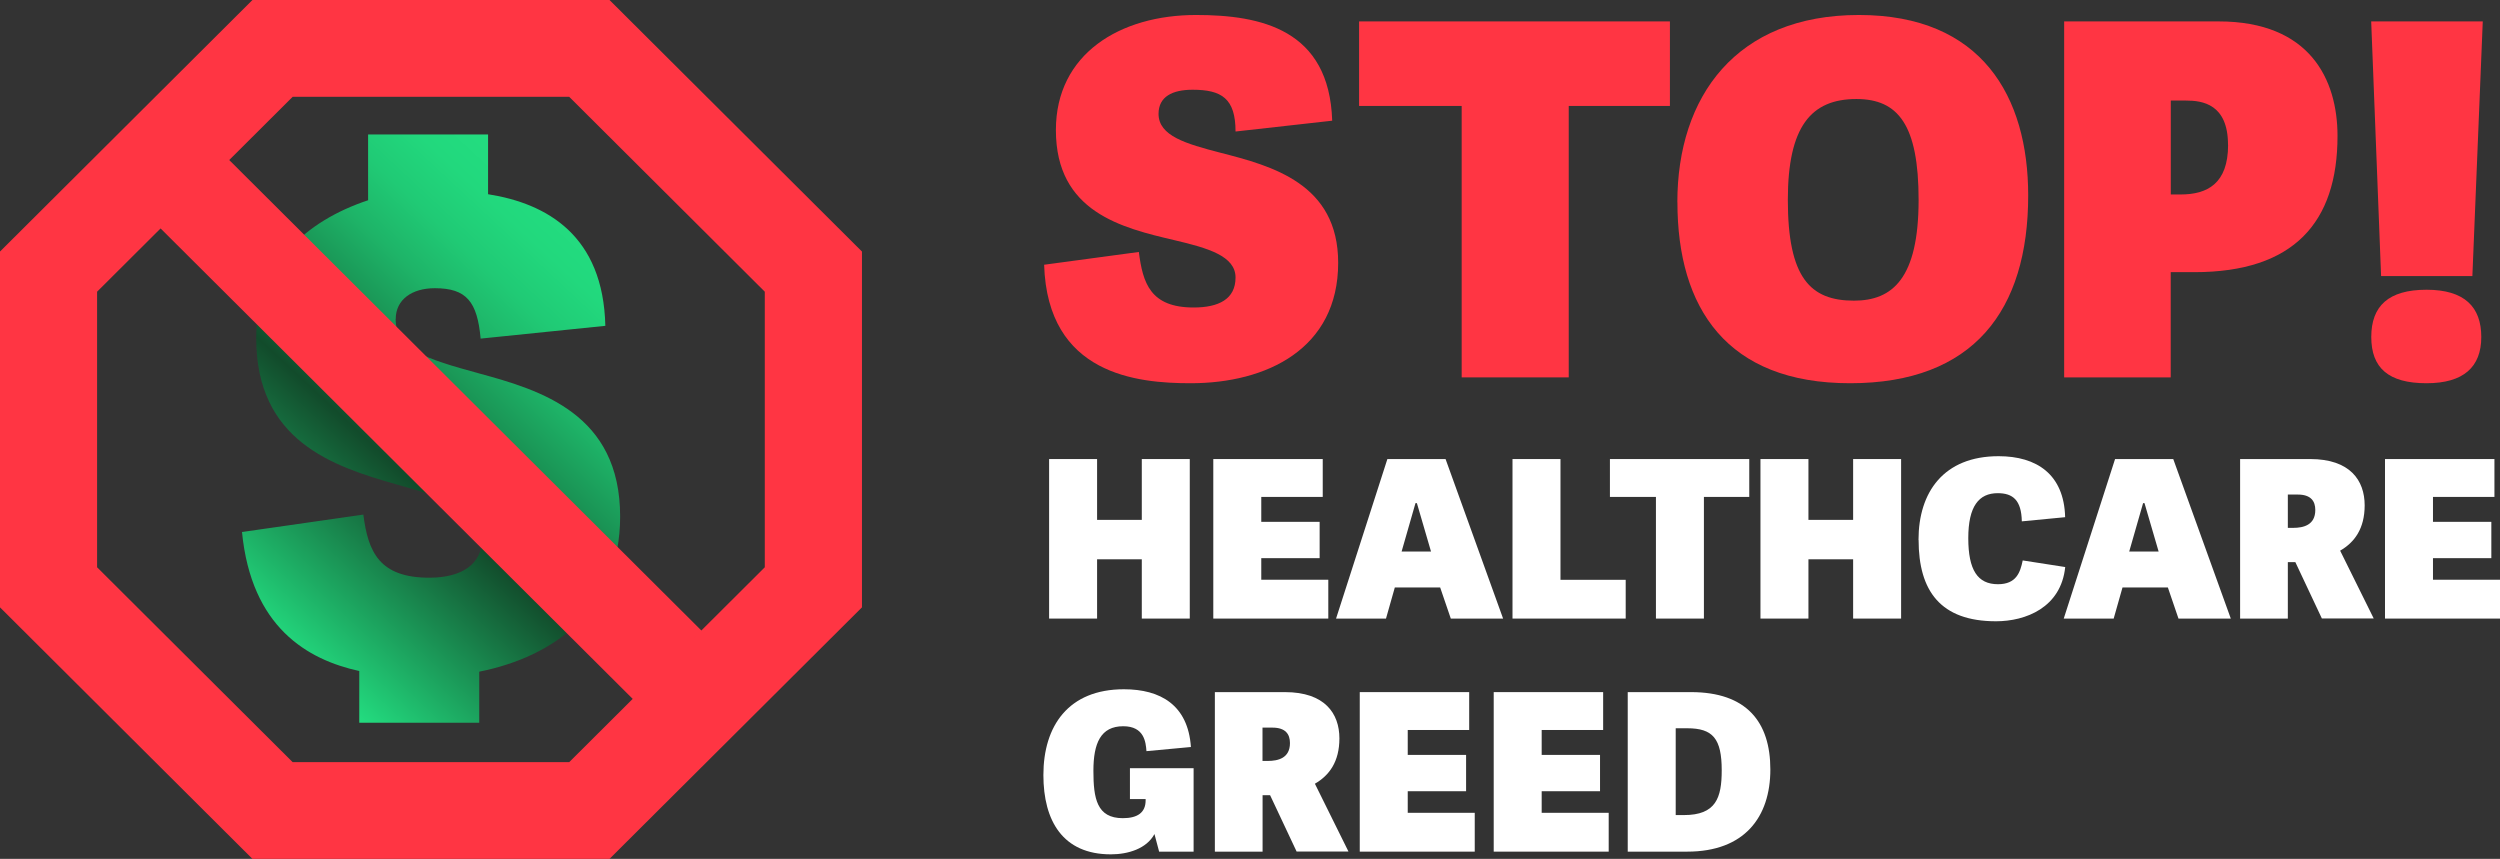 <svg width="163" height="56" viewBox="0 0 163 56" fill="none" xmlns="http://www.w3.org/2000/svg">
<rect x="0" y="0" width="163" height="56" fill="#333333" stroke="none"/>
<g clip-path="url(#clip0_619_902)">
<path d="M25.796 20.803C25.796 22.773 27.73 23.389 31.247 24.35C35.248 25.443 40.433 26.978 40.433 33.679C40.433 39.763 36.085 42.832 31.247 43.793V47.122H23.424V43.751C20.041 43.008 16.391 40.905 15.778 34.687L23.691 33.551C24 36.004 24.746 37.666 27.996 37.666C30.149 37.666 31.422 36.748 31.422 35.171C31.422 33.286 29.579 32.633 25.843 31.581C21.671 30.397 16.705 28.735 16.705 22.035C16.705 17.304 19.913 14.415 24 13.056V8.766H31.822V12.663C35.691 13.274 39.335 15.377 39.468 21.244L31.337 22.077C31.119 19.667 30.415 18.791 28.348 18.791C26.856 18.791 25.801 19.534 25.801 20.803H25.796Z" fill="url(#paint0_linear_619_902)"/>
<path d="M12.871 8.367L8.395 12.827L43.643 47.95L48.119 43.49L12.871 8.367Z" fill="#FF3543"/>
<path d="M39.74 56H16.46L0 39.599V16.401L16.46 0H39.74L56.2 16.401V39.599L39.74 56ZM19.081 49.692H37.113L49.864 36.986V19.019L37.113 6.313H19.081L6.33 19.019V36.986L19.081 49.692Z" fill="#FF3543"/>
<path d="M75.537 7.423C75.537 8.867 77.338 9.377 79.56 9.955C82.938 10.821 87.249 11.973 87.249 17.134C87.249 22.746 82.587 24.987 77.631 24.987C74.157 24.987 68.301 24.44 68.077 17.261L74.253 16.428C74.509 18.445 74.994 20.049 77.823 20.049C79.464 20.049 80.557 19.502 80.557 18.095C80.557 16.688 78.755 16.173 76.566 15.658C73.155 14.856 68.844 13.831 68.844 8.479C68.844 3.51 73.027 0.977 77.983 0.977C82.198 0.977 86.668 1.906 86.86 7.869L80.557 8.575C80.557 6.425 79.656 5.851 77.759 5.851C76.438 5.851 75.537 6.302 75.537 7.423Z" fill="#FF3543"/>
<path d="M95.306 6.908H88.613V1.396H108.878V6.908H102.281V24.605H95.301V6.908H95.306Z" fill="#FF3543"/>
<path d="M109.363 13.189C109.363 6.297 113.189 0.977 121.203 0.977C129.217 0.977 132.238 6.297 132.238 12.743C132.238 20.245 128.668 24.987 120.627 24.987C112.587 24.987 109.368 20.081 109.368 13.189H109.363ZM125.093 13.03C125.093 8.155 123.771 6.456 121.038 6.456C118.08 6.456 116.567 8.251 116.567 13.03C116.567 18.095 118.016 19.603 120.878 19.603C123.388 19.603 125.093 18.159 125.093 13.03Z" fill="#FF3543"/>
<path d="M134.583 24.605V1.396H144.653C150.605 1.396 152.406 5.177 152.406 8.867C152.406 14.511 149.545 17.745 143.076 17.745H141.531V24.605H134.583ZM145.266 9.44C145.266 6.78 143.593 6.557 142.533 6.557H141.536V12.679H142.181C143.918 12.679 145.272 11.973 145.272 9.44H145.266Z" fill="#FF3543"/>
<path d="M154.607 1.396H161.876L161.199 17.999H155.247L154.602 1.396H154.607ZM158.209 24.987C155.732 24.987 154.607 23.994 154.607 21.971C154.607 19.948 155.732 18.891 158.209 18.891C160.687 18.891 161.78 20.012 161.78 21.971C161.78 23.93 160.623 24.987 158.209 24.987Z" fill="#FF3543"/>
<path d="M74.445 40.331V36.466H71.53V40.331H68.402V29.93H71.53V33.896H74.445V29.93H77.573V40.331H74.445Z" fill="white"/>
<path d="M86.605 37.804V40.331H79.107V29.93H86.242V32.399H82.235V34.024H86.04V36.392H82.235V37.799H86.605V37.804Z" fill="white"/>
<path d="M97.997 40.331H94.592L93.899 38.303H90.942L90.367 40.331H87.111L90.457 29.93H94.251L98.002 40.331H97.997ZM92.29 32.803L91.384 35.962H93.303L92.381 32.803H92.296H92.29Z" fill="white"/>
<path d="M105.995 37.804V40.331H98.615V29.93H101.743V37.804H105.995Z" fill="white"/>
<path d="M107.967 32.399H104.967V29.93H114.052V32.399H111.095V40.331H107.967V32.399Z" fill="white"/>
<path d="M120.824 40.331V36.466H117.91V40.331H114.782V29.93H117.91V33.896H120.824V29.93H123.952V40.331H120.824Z" fill="white"/>
<path d="M125.087 35.202C125.087 32.086 126.729 29.744 130.309 29.744C132.787 29.744 134.578 30.923 134.647 33.721L131.823 33.992C131.796 32.601 131.231 32.155 130.251 32.155C129.025 32.155 128.332 33.004 128.332 35.086C128.332 37.167 128.94 38.091 130.267 38.091C131.466 38.091 131.721 37.316 131.881 36.54L134.652 36.971C134.38 39.615 132.073 40.507 130.139 40.507C126.521 40.507 125.093 38.526 125.093 35.208L125.087 35.202Z" fill="white"/>
<path d="M145.442 40.331H142.037L141.345 38.303H138.387L137.812 40.331H134.556L137.902 29.93H141.696L145.448 40.331H145.442ZM139.73 32.803L138.824 35.962H140.743L139.821 32.803H139.735H139.73Z" fill="white"/>
<path d="M151.389 40.331L149.657 36.652H149.167V40.331H146.055V29.93H150.627C153.222 29.93 154.176 31.321 154.176 32.946C154.176 34.47 153.515 35.362 152.577 35.903L154.767 40.326H151.394L151.389 40.331ZM150.957 33.248C150.957 32.675 150.67 32.245 149.817 32.245H149.167V34.417H149.513C150.19 34.417 150.957 34.231 150.957 33.254V33.248Z" fill="white"/>
<path d="M163 37.804V40.331H155.502V29.93H162.637V32.399H158.63V34.024H162.435V36.392H158.63V37.799H163V37.804Z" fill="white"/>
<path d="M72.425 55.703C69.297 55.703 68.029 53.52 68.029 50.531C68.029 47.33 69.66 44.94 73.278 44.94C75.654 44.94 77.461 45.96 77.647 48.705L74.749 48.975C74.706 48.386 74.605 47.351 73.235 47.351C71.765 47.351 71.29 48.455 71.29 50.255C71.29 52.055 71.509 53.345 73.209 53.345C74.162 53.345 74.695 52.984 74.695 52.182V52.097H73.672V50.085H77.823V55.527H75.575L75.271 54.381C74.754 55.342 73.539 55.703 72.431 55.703H72.425Z" fill="white"/>
<path d="M84.542 55.527L82.811 51.848H82.32V55.527H79.209V45.126H83.78C86.375 45.126 87.329 46.517 87.329 48.142C87.329 49.666 86.668 50.558 85.731 51.099L87.921 55.522H84.548L84.542 55.527ZM84.105 48.444C84.105 47.871 83.818 47.441 82.965 47.441H82.315V49.613H82.661C83.338 49.613 84.105 49.427 84.105 48.45V48.444Z" fill="white"/>
<path d="M96.153 53V55.527H88.656V45.126H95.791V47.595H91.784V49.22H95.589V51.588H91.784V52.995H96.153V53Z" fill="white"/>
<path d="M104.887 53V55.527H97.39V45.126H104.525V47.595H100.517V49.22H104.322V51.588H100.517V52.995H104.887V53Z" fill="white"/>
<path d="M106.128 45.126H110.253C113.871 45.126 115.427 47.064 115.427 50.17C115.427 53.276 113.738 55.527 110.008 55.527H106.128V45.126ZM112.256 50.228C112.256 48.158 111.681 47.483 110.008 47.483H109.256V53.143H109.789C111.878 53.143 112.256 52.023 112.256 50.228Z" fill="white"/>
</g>
<defs>
<linearGradient id="paint0_linear_619_902" x1="16.167" y1="40.379" x2="39.183" y2="15.608" gradientUnits="userSpaceOnUse">
<stop stop-color="#23DD80"/>
<stop offset="0.41" stop-color="#124B2B"/>
<stop offset="0.49" stop-color="#156C3E"/>
<stop offset="0.6" stop-color="#1A9455"/>
<stop offset="0.71" stop-color="#1EB468"/>
<stop offset="0.81" stop-color="#20CA75"/>
<stop offset="0.91" stop-color="#22D87D"/>
<stop offset="1" stop-color="#23DD80"/>
</linearGradient>
<clipPath id="clip0_619_902">
<rect width="163" height="56" fill="white"/>
</clipPath>
</defs>
</svg>
